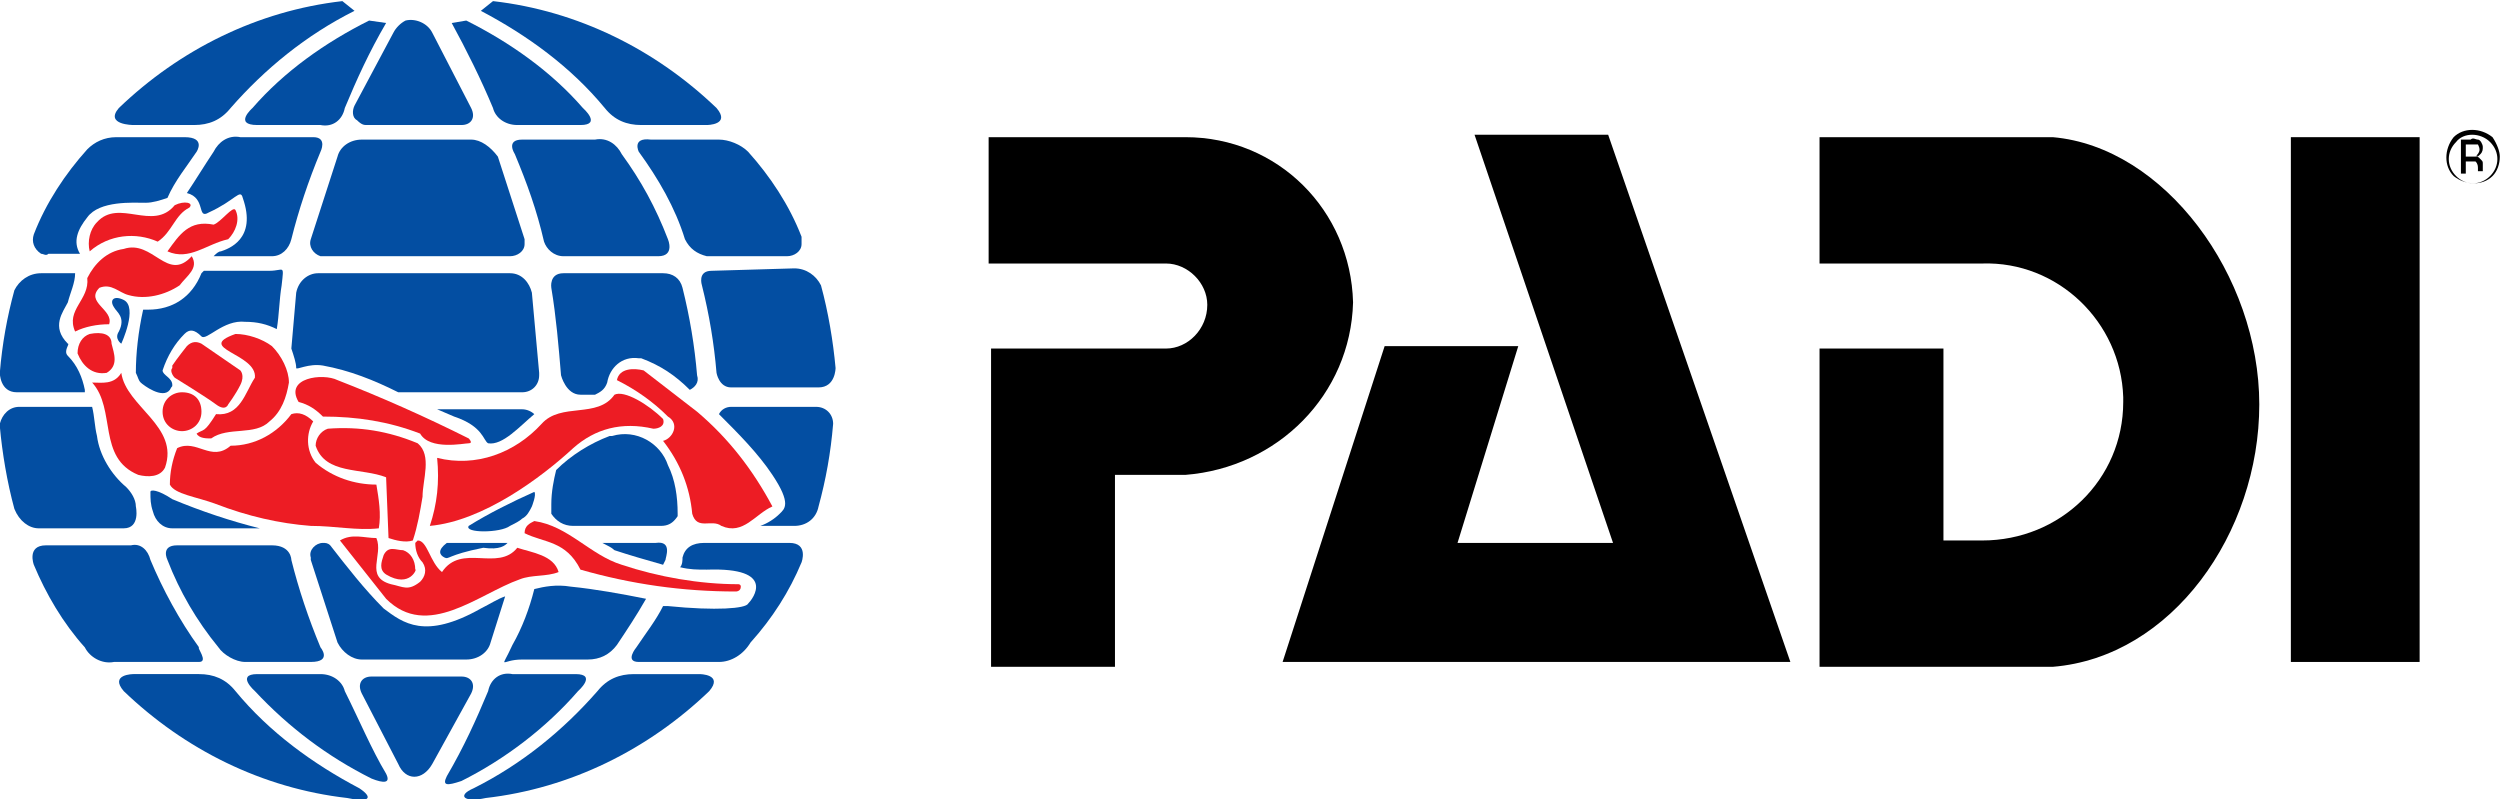 <?xml version="1.0" encoding="utf-8"?>
<!-- Generator: Adobe Illustrator 20.1.0, SVG Export Plug-In . SVG Version: 6.00 Build 0)  -->
<svg version="1.1" id="Layer_1" xmlns="http://www.w3.org/2000/svg" xmlns:xlink="http://www.w3.org/1999/xlink" x="0px" y="0px"
	 viewBox="0 0 102.9 32.9" style="enable-background:new 0 0 102.9 32.9;" xml:space="preserve">
<style type="text/css">
	.st0{fill:#ED1C24;}
	.st1{fill:#034EA2;}
</style>
<g id="group-941" transform="translate(-20002.008 -4576.854)">
	<path id="path" class="st0" d="M20027.6,4600.1c1.5,0.5,3.2,0.8,4.8,0.8c0,0,0.1,0,0.1,0.1c0,0.2-0.2,0.2-0.2,0.2
		c-2.2,0-4.3-0.3-6.4-0.9c-0.6-1.2-1.5-1.1-2.3-1.5c0-0.3,0.2-0.4,0.4-0.5C20025.4,4598.5,20026.3,4599.7,20027.6,4600.1"/>
	<path id="path-2" class="st0" d="M20017.5,4599c0.3,0.7-0.5,1.6,0.6,1.9c0.5,0.1,0.7,0.3,1.2-0.1c0.2-0.2,0.3-0.5,0.1-0.8
		c-0.2-0.2-0.3-0.5-0.3-0.8l0.1-0.1c0.4,0,0.5,0.9,1,1.3c0.8-1.2,2.3,0,3.1-1c0.6,0.2,1.5,0.3,1.7,1c-0.5,0.2-1.1,0.1-1.6,0.3
		c-1.7,0.6-3.8,2.5-5.5,0.8l-1.9-2.4C20016.5,4598.8,20017,4599,20017.5,4599"/>
	<path id="path-3" class="st0" d="M20009.8,4585.4c-0.6,0.3-0.7,1-1.3,1.4c-0.9-0.4-2-0.3-2.8,0.4c-0.1-0.4,0-0.9,0.3-1.2
		c0.9-1,2.3,0.4,3.2-0.7C20009.6,4585.1,20010,4585.2,20009.8,4585.4"/>
	<path id="path-4" class="st0" d="M20011.7,4585.5c0.2,0.4,0,0.9-0.3,1.2c-0.9,0.2-1.6,0.9-2.5,0.5c0.5-0.7,0.9-1.3,1.9-1.1
		C20011.1,4586,20011.6,4585.3,20011.7,4585.5"/>
	<path id="path-5" class="st0" d="M20009.9,4587.4c0.3,0.5-0.2,0.8-0.5,1.2c-0.6,0.4-1.4,0.6-2.1,0.4c-0.4-0.1-0.7-0.5-1.2-0.3
		c-0.6,0.6,0.6,0.9,0.4,1.5c-0.5,0-1,0.1-1.4,0.3c-0.4-0.9,0.6-1.3,0.5-2.2c0.3-0.6,0.8-1.1,1.5-1.2
		C20008.3,4586.7,20008.9,4588.5,20009.9,4587.4"/>
	<path id="path-6" class="st0" d="M20006.6,4591c0.1,0.4,0.3,0.9-0.2,1.2c-0.6,0.1-1-0.3-1.2-0.8c0-0.4,0.2-0.7,0.5-0.8
		C20006.2,4590.5,20006.6,4590.6,20006.6,4591"/>
	<path id="path-7" class="st0" d="M20013.2,4591.1c0.4,0.4,0.7,1,0.7,1.5c-0.1,0.6-0.3,1.2-0.8,1.6c-0.6,0.6-1.7,0.2-2.4,0.7
		c-0.2,0-0.5,0-0.6-0.2c0.3-0.2,0.3,0,0.8-0.8c1,0.1,1.2-0.9,1.6-1.5c0.1-1-2.5-1.2-0.8-1.8
		C20012.2,4590.6,20012.8,4590.8,20013.2,4591.1"/>
	<path id="path-8" class="st0" d="M20030.7,4593.8c1.3,1.1,2.3,2.4,3.1,3.9c-0.7,0.3-1.2,1.2-2.1,0.8c-0.4-0.3-1,0.2-1.2-0.5
		c-0.1-1.1-0.5-2.1-1.2-3c0.4-0.1,0.7-0.7,0.2-1c-0.6-0.6-1.3-1.1-2.1-1.5c0.1-0.5,0.7-0.5,1.1-0.4L20030.7,4593.8"/>
	<path id="path-9" class="st0" d="M20008.8,4596.1c-0.2,0.4-0.7,0.4-1.1,0.3c-1.7-0.7-0.9-2.7-1.9-3.8c0.4,0,0.9,0.1,1.2-0.4
		C20007.2,4593.6,20009.4,4594.4,20008.8,4596.1"/>
	<path id="path-10" class="st0" d="M20015.9,4592.5c1.8,0.7,3.6,1.5,5.4,2.4c0,0,0.2,0.2,0,0.2s-1.6,0.3-2-0.4
		c-1.3-0.5-2.6-0.7-4-0.7c-0.3-0.3-0.6-0.5-1-0.6C20013.7,4592.4,20015.3,4592.2,20015.9,4592.5"/>
	<path id="path-11" class="st0" d="M20025.6,4595.3c-1.3,1.2-3.7,3-5.9,3.2c0.3-0.9,0.4-1.8,0.3-2.8c1.6,0.4,3.2-0.2,4.3-1.4
		c0.8-0.9,2.3-0.2,3-1.2c0.4-0.2,1.4,0.4,2,1c0.1,0.3-0.2,0.4-0.4,0.4C20027.6,4594.2,20026.5,4594.5,20025.6,4595.3"/>
	<path id="path-12" class="st0" d="M20014.9,4594.2c-0.3,0.5-0.3,1.2,0.1,1.7c0.7,0.6,1.6,0.9,2.5,0.9c0.1,0.6,0.2,1.2,0.1,1.8
		c-0.9,0.1-1.8-0.1-2.8-0.1c-1.3-0.1-2.6-0.4-3.9-0.9c-0.8-0.3-1.7-0.4-1.9-0.8c0-0.5,0.1-1,0.3-1.5c0.8-0.4,1.4,0.6,2.2-0.1
		c1,0,1.9-0.5,2.5-1.3C20014.3,4593.8,20014.6,4593.9,20014.9,4594.2"/>
	<path id="path-13" class="st0" d="M20019.2,4595.1c0.6,0.5,0.2,1.5,0.2,2.2c-0.1,0.6-0.2,1.2-0.4,1.8c-0.3,0.1-0.7,0-1-0.1
		l-0.1-2.5c-1-0.4-2.5-0.1-2.9-1.3c0-0.3,0.2-0.6,0.5-0.7C20016.8,4594.4,20018,4594.6,20019.2,4595.1"/>
	<path id="path-14" class="st0" d="M20017.9,4600.5c-0.3-0.2-0.2-0.5-0.1-0.8c0.2-0.4,0.5-0.2,0.8-0.2c0.3,0.1,0.5,0.4,0.5,0.8
		C20019.2,4600.2,20018.9,4601.1,20017.9,4600.5"/>
	<path id="path-15" class="st0" d="M20009.5,4594.6c0.4,0,0.8-0.3,0.8-0.8s-0.3-0.8-0.8-0.8c-0.4,0-0.8,0.3-0.8,0.8c0,0,0,0,0,0
		C20008.7,4594.3,20009.1,4594.6,20009.5,4594.6"/>
	<path id="path-16" class="st0" d="M20010.3,4591l1.6,1.1c0,0,0.2,0.2,0,0.6c-0.2,0.4-0.5,0.8-0.5,0.8s-0.1,0.3-0.5,0
		c-0.4-0.3-1.7-1.1-1.7-1.1c-0.1-0.1-0.2-0.3-0.1-0.4c0,0,0,0,0-0.1c0.2-0.3,0.6-0.8,0.6-0.8
		C20009.9,4590.9,20010.1,4590.9,20010.3,4591"/>
	<path id="path-17" class="st1" d="M20021,4604.7h-3.7c-0.4,0-0.6,0.3-0.4,0.7l1.5,2.9c0.3,0.7,1,0.7,1.4,0l1.6-2.9
		C20021.6,4605,20021.4,4604.7,20021,4604.7"/>
	<path id="path-18" class="st1" d="M20015.3,4591.9c1.1,0.2,2.1,0.6,3.1,1.1h5.1c0.4,0,0.7-0.3,0.7-0.7c0,0,0,0,0-0.1l-0.3-3.3
		c-0.1-0.4-0.4-0.8-0.9-0.8h-7.9c-0.4,0-0.8,0.3-0.9,0.8l-0.2,2.3c0.1,0.3,0.2,0.6,0.2,0.8
		C20014.2,4592.1,20014.7,4591.8,20015.3,4591.9"/>
	<path id="path-19" class="st1" d="M20017.1,4582h3.9c0.4,0,0.6-0.3,0.4-0.7l-1.6-3.1c-0.2-0.4-0.7-0.6-1.1-0.5
		c-0.2,0.1-0.4,0.3-0.5,0.5l-1.6,3c-0.1,0.2-0.1,0.5,0.1,0.6C20016.9,4582,20017,4582,20017.1,4582"/>
	<path id="path-20" class="st1" d="M20023,4598.5c0.2-0.1,0.4-0.2,0.5-0.3c0.2-0.1,0.3-0.3,0.4-0.5c0,0,0.2-0.5,0.1-0.6
		c-0.9,0.4-1.9,0.9-2.7,1.4C20021.1,4598.8,20022.6,4598.8,20023,4598.5"/>
	<path id="path-21" class="st1" d="M20022.1,4595.1c0.6,0.1,1.3-0.7,1.9-1.2c-0.1-0.1-0.3-0.2-0.5-0.2h-3.5l0.7,0.3
		C20021.9,4594.4,20021.9,4595,20022.1,4595.1"/>
	<path id="path-22" class="st1" d="M20021.4,4582.6h-4.5c-0.5,0-0.9,0.3-1,0.7l-1.1,3.4c-0.1,0.3,0.1,0.6,0.4,0.7c0.1,0,0.1,0,0.2,0
		h7.6c0.3,0,0.6-0.2,0.6-0.5c0-0.1,0-0.1,0-0.2l-1.1-3.4C20022.2,4582.9,20021.8,4582.6,20021.4,4582.6"/>
	<path id="path-23" class="st1" d="M20020.3,4599.8c0.2,0.1,0.1-0.1,1.6-0.4c0.7,0.1,0.9-0.1,1-0.2h-2.5
		C20020,4599.5,20020.1,4599.7,20020.3,4599.8"/>
	<path id="path-24" class="st1" d="M20017.8,4601.9c-0.8-0.8-1.5-1.7-2.2-2.6c-0.1-0.1-0.2-0.1-0.3-0.1c-0.3,0-0.6,0.3-0.5,0.6
		c0,0,0,0.1,0,0.1l1.1,3.4c0.2,0.4,0.6,0.7,1,0.7h4.3c0.5,0,0.9-0.3,1-0.7l0.6-1.9c-0.3,0.1-0.6,0.3-1,0.5
		C20019.5,4603.2,20018.6,4602.5,20017.8,4601.9"/>
	<path id="path-25" class="st1" d="M20031.3,4588c-0.6,0-0.4,0.6-0.4,0.6c0.3,1.2,0.5,2.4,0.6,3.6c0,0,0.1,0.6,0.6,0.6h3.6
		c0.7,0,0.7-0.8,0.7-0.8c-0.1-1.1-0.3-2.3-0.6-3.4c-0.2-0.4-0.6-0.7-1.1-0.7L20031.3,4588"/>
	<path id="path-26" class="st1" d="M20035.6,4593.6h-3.5c-0.2,0-0.4,0.1-0.5,0.3c0.8,0.8,1.6,1.6,2.2,2.5c0.8,1.2,0.5,1.4,0.3,1.6
		c-0.2,0.2-0.5,0.4-0.8,0.5h1.4c0.5,0,0.9-0.3,1-0.8c0.3-1.1,0.5-2.2,0.6-3.4C20036.3,4593.9,20036,4593.6,20035.6,4593.6
		C20035.6,4593.6,20035.6,4593.6,20035.6,4593.6"/>
	<path id="path-27" class="st1" d="M20028.3,4583.1c0.8,1.1,1.5,2.3,1.9,3.6c0.2,0.4,0.5,0.6,0.9,0.7h3.3c0.3,0,0.6-0.2,0.6-0.5
		c0-0.1,0-0.2,0-0.3c-0.5-1.3-1.3-2.5-2.2-3.5c-0.3-0.3-0.8-0.5-1.2-0.5h-2.8C20028,4582.5,20028.3,4583.1,20028.3,4583.1"/>
	<path id="path-28" class="st1" d="M20021.8,4577.3c1.9,1,3.7,2.3,5.1,4c0.4,0.5,0.9,0.7,1.5,0.7h2.7c0,0,1,0,0.4-0.7
		c-2.5-2.4-5.7-4-9.2-4.4"/>
	<path id="path-29" class="st1" d="M20020.6,4577.8c0.6,1.1,1.2,2.3,1.7,3.5c0.1,0.4,0.5,0.7,1,0.7h2.6c0.9,0,0.1-0.7,0.1-0.7
		c-1.3-1.5-3-2.7-4.8-3.6"/>
	<path id="path-30" class="st1" d="M20025.2,4587.4h3.9c0.7,0,0.4-0.7,0.4-0.7c-0.5-1.3-1.1-2.4-1.9-3.5c-0.2-0.4-0.6-0.7-1.1-0.6
		h-3c-0.7,0-0.3,0.6-0.3,0.6c0.5,1.2,0.9,2.3,1.2,3.6C20024.5,4587.1,20024.8,4587.4,20025.2,4587.4"/>
	<path id="path-31" class="st1" d="M20029,4599.2h-2.2c0.2,0.1,0.4,0.2,0.5,0.3c0.6,0.2,1.3,0.4,2,0.6l0.1-0.2
		C20029.4,4599.8,20029.7,4599.1,20029,4599.2"/>
	<path id="path-32" class="st1" d="M20024,4601.1c-0.2,0.8-0.5,1.6-0.9,2.3c-0.5,1.1-0.5,0.6,0.4,0.6h2.7c0.5,0,0.9-0.2,1.2-0.6
		c0.4-0.6,0.8-1.2,1.2-1.9c-1-0.2-2.1-0.4-3.1-0.5C20024.9,4600.9,20024.4,4601,20024,4601.1"/>
	<path id="path-33" class="st1" d="M20024.7,4598c0.2,0.3,0.5,0.5,0.9,0.5h3.6c0.3,0,0.5-0.1,0.7-0.4v-0.1c0-0.7-0.1-1.4-0.4-2
		c-0.3-0.9-1.3-1.5-2.3-1.2c0,0-0.1,0-0.1,0c-0.8,0.3-1.6,0.8-2.2,1.4c-0.1,0.4-0.2,0.9-0.2,1.4
		C20024.7,4597.8,20024.7,4597.9,20024.7,4598"/>
	<path id="path-34" class="st1" d="M20028.4,4591.6c0.8,0.3,1.4,0.7,2,1.3c0.2-0.1,0.4-0.3,0.3-0.6c-0.1-1.2-0.3-2.4-0.6-3.6
		c-0.1-0.4-0.4-0.6-0.8-0.6h-4.1c-0.6,0-0.5,0.6-0.5,0.6c0.2,1.2,0.3,2.4,0.4,3.6c0,0,0.2,0.8,0.8,0.8h0.6c0.2-0.1,0.4-0.2,0.5-0.5
		c0.1-0.6,0.6-1.1,1.3-1C20028.3,4591.6,20028.3,4591.6,20028.4,4591.6"/>
	<path id="path-35" class="st1" d="M20030.8,4604.6h-2.7c-0.6,0-1.1,0.2-1.5,0.7c-1.4,1.6-3.1,3-5.1,4c-0.7,0.3-0.4,0.6,0.5,0.4
		c3.5-0.4,6.7-2,9.2-4.4C20031.8,4604.6,20030.8,4604.6,20030.8,4604.6"/>
	<path id="path-36" class="st1" d="M20025.8,4605.3c0,0,0.8-0.7-0.1-0.7h-2.6c-0.5-0.1-0.9,0.2-1,0.7c-0.5,1.2-1,2.3-1.7,3.5
		c-0.2,0.4,0,0.4,0.6,0.2C20022.8,4608.1,20024.5,4606.8,20025.8,4605.3"/>
	<path id="path-37" class="st1" d="M20010.2,4603.5c-0.8-1.1-1.5-2.4-2-3.6c-0.1-0.4-0.4-0.7-0.8-0.6h-3.5c-0.8,0-0.5,0.8-0.5,0.8
		c0.5,1.2,1.2,2.4,2.1,3.4c0.2,0.4,0.7,0.7,1.2,0.6h3.5C20010.6,4604.1,20010.1,4603.5,20010.2,4603.5"/>
	<path id="path-38" class="st1" d="M20004.8,4591.5c-0.2-0.2,0.1-0.5,0-0.5c-0.7-0.7-0.2-1.3,0-1.7c0.1-0.4,0.3-0.8,0.3-1.2h-1.4
		c-0.5,0-0.9,0.3-1.1,0.7c-0.3,1.1-0.5,2.2-0.6,3.4c0,0,0,0.8,0.7,0.8h2.8v-0.1C20005.4,4592.4,20005.2,4591.9,20004.8,4591.5"/>
	<path id="path-39" class="st1" d="M20006,4594.8c-0.1-0.4-0.1-0.8-0.2-1.2h-3c-0.4,0-0.7,0.3-0.8,0.7c0,0,0,0,0,0.1
		c0.1,1.1,0.3,2.3,0.6,3.4c0.2,0.5,0.6,0.8,1,0.8h3.5c0.7,0,0.5-0.9,0.5-0.9c0-0.3-0.2-0.6-0.4-0.8
		C20006.6,4596.4,20006.1,4595.6,20006,4594.8"/>
	<path id="path-40" class="st1" d="M20005.6,4585.8c0.5-0.7,1.9-0.6,2.4-0.6c0.3,0,0.6-0.1,0.9-0.2c0.3-0.7,0.8-1.3,1.2-1.9
		c0,0,0.4-0.6-0.5-0.6h-2.8c-0.5,0-0.9,0.2-1.2,0.5c-0.9,1-1.7,2.2-2.2,3.5c-0.1,0.3,0,0.6,0.3,0.8c0.1,0,0.2,0.1,0.3,0h1.3
		C20005,4586.8,20005.2,4586.3,20005.6,4585.8"/>
	<path id="path-41" class="st1" d="M20016.1,4576.9c-3.5,0.4-6.7,2-9.2,4.4c-0.6,0.7,0.6,0.7,0.6,0.7h2.5c0.6,0,1.1-0.2,1.5-0.7
		c1.4-1.6,3.1-3,5.1-4"/>
	<path id="path-42" class="st1" d="M20017.2,4577.7c-1.8,0.9-3.5,2.1-4.8,3.6c0,0-0.8,0.7,0.2,0.7h2.6c0.5,0.1,0.9-0.2,1-0.7
		c0.5-1.2,1-2.3,1.7-3.5"/>
	<path id="path-43" class="st1" d="M20010.6,4585.6c1.1-0.5,1.3-1,1.4-0.6c0.6,1.7-0.6,2.1-0.9,2.2c-0.1,0-0.2,0.1-0.3,0.2h2.4
		c0.4,0,0.7-0.3,0.8-0.7c0.3-1.2,0.7-2.4,1.2-3.6c0,0,0.3-0.6-0.3-0.6h-3c-0.5-0.1-0.9,0.2-1.1,0.6c-0.4,0.6-0.7,1.1-1.1,1.7l0,0
		C20010.5,4585,20010.1,4585.9,20010.6,4585.6"/>
	<path id="path-44" class="st1" d="M20012.1,4604.1h2.7c0.9,0,0.4-0.6,0.4-0.6c-0.5-1.2-0.9-2.4-1.2-3.6c0,0,0-0.6-0.8-0.6h-3.9
		c-0.7,0-0.4,0.6-0.4,0.6c0.5,1.3,1.2,2.5,2.1,3.6C20011.2,4603.8,20011.7,4604.1,20012.1,4604.1"/>
	<path id="path-45" class="st1" d="M20008.2,4597.1c0,0.3,0,0.5,0.1,0.8c0.1,0.4,0.4,0.7,0.8,0.7h3.6c-1.2-0.3-2.4-0.7-3.6-1.2
		C20008.5,4597,20008.2,4597,20008.2,4597.1"/>
	<path id="path-46" class="st1" d="M20008.1,4589.6h-0.2c-0.2,0.9-0.3,1.8-0.3,2.6c0.1,0.2,0.1,0.3,0.2,0.4c0.1,0.1,0.9,0.7,1.2,0.3
		c0.1-0.2,0.1-0.1,0.1-0.2c0-0.3-0.4-0.4-0.4-0.6c0.2-0.6,0.5-1.1,0.9-1.5c0.2-0.2,0.4-0.2,0.7,0.1c0.2,0.2,0.9-0.7,1.8-0.6
		c0.5,0,0.9,0.1,1.3,0.3c0.1-0.6,0.1-1.2,0.2-1.8c0.1-0.9,0.1-0.6-0.5-0.6h-2.7l-0.1,0.1
		C20009.9,4589.1,20009.1,4589.6,20008.1,4589.6"/>
	<path id="path-47" class="st1" d="M20016.8,4609.3c-1.9-1-3.7-2.3-5.1-4c-0.4-0.5-0.9-0.7-1.5-0.7h-2.7c0,0-1,0-0.4,0.7
		c2.5,2.4,5.7,4,9.2,4.4C20017.2,4609.9,20017.4,4609.7,20016.8,4609.3"/>
	<path id="path-48" class="st1" d="M20016.2,4605.3c-0.1-0.4-0.5-0.7-1-0.7h-2.6c-0.9,0-0.1,0.7-0.1,0.7c1.4,1.5,3,2.7,4.8,3.6
		c0.5,0.2,0.8,0.2,0.6-0.2C20017.3,4607.7,20016.8,4606.5,20016.2,4605.3"/>
	<path id="path-49" class="st1" d="M20007,4591c0,0,0.7-1.5,0.1-1.8c-0.4-0.2-0.6,0-0.4,0.3c0.1,0.2,0.5,0.4,0.2,1
		C20006.7,4590.8,20007,4591,20007,4591"/>
	<path id="path-50" class="st1" d="M20031,4599.2h3.5c0.8,0,0.5,0.8,0.5,0.8c-0.5,1.2-1.2,2.3-2.1,3.3c-0.3,0.5-0.8,0.8-1.3,0.8
		h-3.3c-0.6,0-0.1-0.6-0.1-0.6c0.4-0.6,0.8-1.1,1.1-1.7l0.2,0c2,0.2,3.2,0.1,3.3-0.1c0.2-0.2,1.2-1.5-1.7-1.4c-0.4,0-0.7,0-1.1-0.1
		c0.1-0.1,0.1-0.3,0.1-0.4C20030.2,4599.4,20030.5,4599.2,20031,4599.2"/>
	<path id="path-51" d="M20104.5,4582.7c0.4,0.4,0.4,1,0,1.4c-0.4,0.4-1,0.4-1.4,0c0,0,0,0,0,0c-0.4-0.4-0.4-1,0-1.4
		C20103.4,4582.3,20104.1,4582.3,20104.5,4582.7C20104.5,4582.6,20104.5,4582.6,20104.5,4582.7z M20104.6,4582.5
		c-0.5-0.4-1.2-0.4-1.6,0c-0.4,0.5-0.4,1.2,0,1.6c0.5,0.4,1.2,0.4,1.6,0c0.2-0.2,0.3-0.5,0.3-0.8
		C20104.9,4583.1,20104.8,4582.8,20104.6,4582.5z M20103.9,4583.3c-0.1,0-0.1,0-0.2,0h-0.2v-0.5h0.2c0.1,0,0.2,0,0.3,0
		C20104.1,4583,20104.1,4583.1,20103.9,4583.3C20104,4583.2,20104,4583.3,20103.9,4583.3L20103.9,4583.3z M20103.3,4584h0.2v-0.5
		h0.2c0.1,0,0.2,0,0.2,0c0.1,0.1,0.1,0.2,0.1,0.3v0.1h0.2c0,0,0,0,0-0.1v-0.2c0-0.1,0-0.1-0.1-0.2c-0.1-0.1-0.1-0.1-0.2-0.1
		c0.1,0,0.1,0,0.2-0.1c0.1-0.1,0.1-0.2,0.1-0.3c0-0.1-0.1-0.3-0.2-0.3c-0.1,0-0.2-0.1-0.3,0h-0.4L20103.3,4584"/>
	<path id="path-52" d="M20068.2,4582.4l7.5,21.7h-20.9l4.2-13h5.5l-2.5,8.1h6.4l-5.7-16.8L20068.2,4582.4"/>
	<path id="path-53" d="M20086.5,4582.5h-9.6v5.2h6.7c3.1-0.1,5.7,2.4,5.8,5.5c0,0.1,0,0.1,0,0.2c0,3.2-2.6,5.7-5.8,5.7
		c0,0-0.1,0-0.1,0h-1.5v-7.9h-5.1v13.1h9.6c4.9-0.4,8.5-5.5,8.5-10.8S20091.1,4582.9,20086.5,4582.5"/>
	<path id="path-54" d="M20057.7,4589.3c-0.1-3.8-3.1-6.8-6.9-6.8h-8.1v5.2h7.3c0.9,0,1.7,0.8,1.7,1.7c0,1-0.8,1.8-1.7,1.8h-7.2v13.1
		h5.1v-7.9h2.9C20054.6,4596.1,20057.6,4593.1,20057.7,4589.3"/>
	<rect id="rectangle" x="20096.3" y="4582.5" width="5.3" height="21.6"/>
</g>
</svg>
